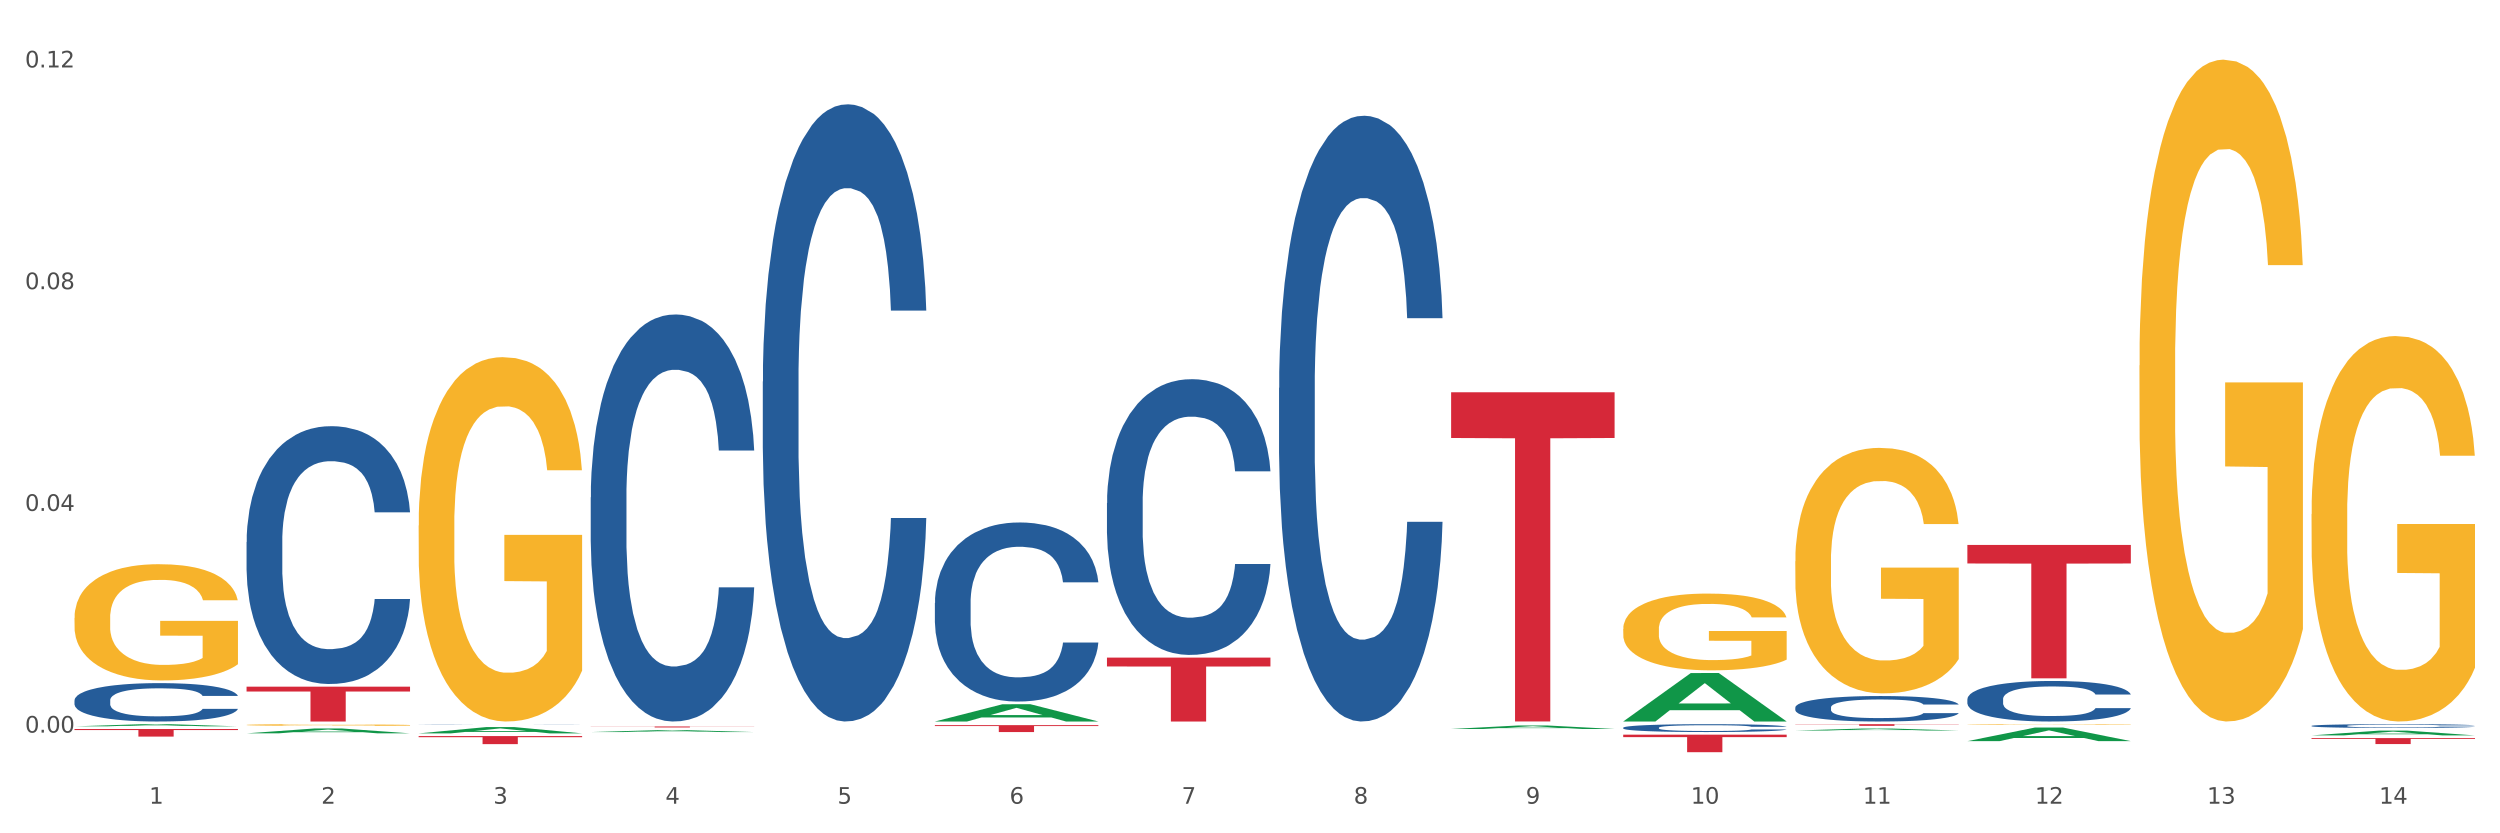 <?xml version="1.0" encoding="utf-8" standalone="no"?>
<!DOCTYPE svg PUBLIC "-//W3C//DTD SVG 1.1//EN"
  "http://www.w3.org/Graphics/SVG/1.1/DTD/svg11.dtd">
<svg xmlns:xlink="http://www.w3.org/1999/xlink" width="1080pt" height="360pt" viewBox="0 0 1080 360" xmlns="http://www.w3.org/2000/svg" version="1.1">
 <rect x="0" y="0" width="1080" height="360" fill="#333333" stroke="none"/>
 <defs>
  <style type="text/css">*{stroke-linejoin: round; stroke-linecap: butt}</style>
 </defs>
 <g id="figure_1">
  <g id="patch_1">
   <path d="M 0 360 
L 1080 360 
L 1080 0 
L 0 0 
z
" style="fill: #ffffff; stroke: #ffffff; stroke-linejoin: miter"/>
  </g>
  <g id="axes_1">
   <g id="matplotlib.axis_1">
    <g id="xtick_1">
     <g id="text_1">
      <!-- 1 -->
      <g style="fill: #4d4d4d" transform="translate(64.432 347.204) scale(0.096 -0.096)">
       <defs>
        <path id="DejaVuSans-31" d="M 794 531 
L 1825 531 
L 1825 4091 
L 703 3866 
L 703 4441 
L 1819 4666 
L 2450 4666 
L 2450 531 
L 3481 531 
L 3481 0 
L 794 0 
L 794 531 
z
" transform="scale(0.016)"/>
       </defs>
       <use xlink:href="#DejaVuSans-31"/>
      </g>
     </g>
    </g>
    <g id="xtick_2">
     <g id="text_2">
      <!-- 2 -->
      <g style="fill: #4d4d4d" transform="translate(138.771 347.204) scale(0.096 -0.096)">
       <defs>
        <path id="DejaVuSans-32" d="M 1228 531 
L 3431 531 
L 3431 0 
L 469 0 
L 469 531 
Q 828 903 1448 1529 
Q 2069 2156 2228 2338 
Q 2531 2678 2651 2914 
Q 2772 3150 2772 3378 
Q 2772 3750 2511 3984 
Q 2250 4219 1831 4219 
Q 1534 4219 1204 4116 
Q 875 4013 500 3803 
L 500 4441 
Q 881 4594 1212 4672 
Q 1544 4750 1819 4750 
Q 2544 4750 2975 4387 
Q 3406 4025 3406 3419 
Q 3406 3131 3298 2873 
Q 3191 2616 2906 2266 
Q 2828 2175 2409 1742 
Q 1991 1309 1228 531 
z
" transform="scale(0.016)"/>
       </defs>
       <use xlink:href="#DejaVuSans-32"/>
      </g>
     </g>
    </g>
    <g id="xtick_3">
     <g id="text_3">
      <!-- 3 -->
      <g style="fill: #4d4d4d" transform="translate(213.109 347.204) scale(0.096 -0.096)">
       <defs>
        <path id="DejaVuSans-33" d="M 2597 2516 
Q 3050 2419 3304 2112 
Q 3559 1806 3559 1356 
Q 3559 666 3084 287 
Q 2609 -91 1734 -91 
Q 1441 -91 1130 -33 
Q 819 25 488 141 
L 488 750 
Q 750 597 1062 519 
Q 1375 441 1716 441 
Q 2309 441 2620 675 
Q 2931 909 2931 1356 
Q 2931 1769 2642 2001 
Q 2353 2234 1838 2234 
L 1294 2234 
L 1294 2753 
L 1863 2753 
Q 2328 2753 2575 2939 
Q 2822 3125 2822 3475 
Q 2822 3834 2567 4026 
Q 2313 4219 1838 4219 
Q 1578 4219 1281 4162 
Q 984 4106 628 3988 
L 628 4550 
Q 988 4650 1302 4700 
Q 1616 4750 1894 4750 
Q 2613 4750 3031 4423 
Q 3450 4097 3450 3541 
Q 3450 3153 3228 2886 
Q 3006 2619 2597 2516 
z
" transform="scale(0.016)"/>
       </defs>
       <use xlink:href="#DejaVuSans-33"/>
      </g>
     </g>
    </g>
    <g id="xtick_4">
     <g id="text_4">
      <!-- 4 -->
      <g style="fill: #4d4d4d" transform="translate(287.448 347.204) scale(0.096 -0.096)">
       <defs>
        <path id="DejaVuSans-34" d="M 2419 4116 
L 825 1625 
L 2419 1625 
L 2419 4116 
z
M 2253 4666 
L 3047 4666 
L 3047 1625 
L 3713 1625 
L 3713 1100 
L 3047 1100 
L 3047 0 
L 2419 0 
L 2419 1100 
L 313 1100 
L 313 1709 
L 2253 4666 
z
" transform="scale(0.016)"/>
       </defs>
       <use xlink:href="#DejaVuSans-34"/>
      </g>
     </g>
    </g>
    <g id="xtick_5">
     <g id="text_5">
      <!-- 5 -->
      <g style="fill: #4d4d4d" transform="translate(361.787 347.204) scale(0.096 -0.096)">
       <defs>
        <path id="DejaVuSans-35" d="M 691 4666 
L 3169 4666 
L 3169 4134 
L 1269 4134 
L 1269 2991 
Q 1406 3038 1543 3061 
Q 1681 3084 1819 3084 
Q 2600 3084 3056 2656 
Q 3513 2228 3513 1497 
Q 3513 744 3044 326 
Q 2575 -91 1722 -91 
Q 1428 -91 1123 -41 
Q 819 9 494 109 
L 494 744 
Q 775 591 1075 516 
Q 1375 441 1709 441 
Q 2250 441 2565 725 
Q 2881 1009 2881 1497 
Q 2881 1984 2565 2268 
Q 2250 2553 1709 2553 
Q 1456 2553 1204 2497 
Q 953 2441 691 2322 
L 691 4666 
z
" transform="scale(0.016)"/>
       </defs>
       <use xlink:href="#DejaVuSans-35"/>
      </g>
     </g>
    </g>
    <g id="xtick_6">
     <g id="text_6">
      <!-- 6 -->
      <g style="fill: #4d4d4d" transform="translate(436.125 347.204) scale(0.096 -0.096)">
       <defs>
        <path id="DejaVuSans-36" d="M 2113 2584 
Q 1688 2584 1439 2293 
Q 1191 2003 1191 1497 
Q 1191 994 1439 701 
Q 1688 409 2113 409 
Q 2538 409 2786 701 
Q 3034 994 3034 1497 
Q 3034 2003 2786 2293 
Q 2538 2584 2113 2584 
z
M 3366 4563 
L 3366 3988 
Q 3128 4100 2886 4159 
Q 2644 4219 2406 4219 
Q 1781 4219 1451 3797 
Q 1122 3375 1075 2522 
Q 1259 2794 1537 2939 
Q 1816 3084 2150 3084 
Q 2853 3084 3261 2657 
Q 3669 2231 3669 1497 
Q 3669 778 3244 343 
Q 2819 -91 2113 -91 
Q 1303 -91 875 529 
Q 447 1150 447 2328 
Q 447 3434 972 4092 
Q 1497 4750 2381 4750 
Q 2619 4750 2861 4703 
Q 3103 4656 3366 4563 
z
" transform="scale(0.016)"/>
       </defs>
       <use xlink:href="#DejaVuSans-36"/>
      </g>
     </g>
    </g>
    <g id="xtick_7">
     <g id="text_7">
      <!-- 7 -->
      <g style="fill: #4d4d4d" transform="translate(510.464 347.204) scale(0.096 -0.096)">
       <defs>
        <path id="DejaVuSans-37" d="M 525 4666 
L 3525 4666 
L 3525 4397 
L 1831 0 
L 1172 0 
L 2766 4134 
L 525 4134 
L 525 4666 
z
" transform="scale(0.016)"/>
       </defs>
       <use xlink:href="#DejaVuSans-37"/>
      </g>
     </g>
    </g>
    <g id="xtick_8">
     <g id="text_8">
      <!-- 8 -->
      <g style="fill: #4d4d4d" transform="translate(584.803 347.204) scale(0.096 -0.096)">
       <defs>
        <path id="DejaVuSans-38" d="M 2034 2216 
Q 1584 2216 1326 1975 
Q 1069 1734 1069 1313 
Q 1069 891 1326 650 
Q 1584 409 2034 409 
Q 2484 409 2743 651 
Q 3003 894 3003 1313 
Q 3003 1734 2745 1975 
Q 2488 2216 2034 2216 
z
M 1403 2484 
Q 997 2584 770 2862 
Q 544 3141 544 3541 
Q 544 4100 942 4425 
Q 1341 4750 2034 4750 
Q 2731 4750 3128 4425 
Q 3525 4100 3525 3541 
Q 3525 3141 3298 2862 
Q 3072 2584 2669 2484 
Q 3125 2378 3379 2068 
Q 3634 1759 3634 1313 
Q 3634 634 3220 271 
Q 2806 -91 2034 -91 
Q 1263 -91 848 271 
Q 434 634 434 1313 
Q 434 1759 690 2068 
Q 947 2378 1403 2484 
z
M 1172 3481 
Q 1172 3119 1398 2916 
Q 1625 2713 2034 2713 
Q 2441 2713 2670 2916 
Q 2900 3119 2900 3481 
Q 2900 3844 2670 4047 
Q 2441 4250 2034 4250 
Q 1625 4250 1398 4047 
Q 1172 3844 1172 3481 
z
" transform="scale(0.016)"/>
       </defs>
       <use xlink:href="#DejaVuSans-38"/>
      </g>
     </g>
    </g>
    <g id="xtick_9">
     <g id="text_9">
      <!-- 9 -->
      <g style="fill: #4d4d4d" transform="translate(659.142 347.204) scale(0.096 -0.096)">
       <defs>
        <path id="DejaVuSans-39" d="M 703 97 
L 703 672 
Q 941 559 1184 500 
Q 1428 441 1663 441 
Q 2288 441 2617 861 
Q 2947 1281 2994 2138 
Q 2813 1869 2534 1725 
Q 2256 1581 1919 1581 
Q 1219 1581 811 2004 
Q 403 2428 403 3163 
Q 403 3881 828 4315 
Q 1253 4750 1959 4750 
Q 2769 4750 3195 4129 
Q 3622 3509 3622 2328 
Q 3622 1225 3098 567 
Q 2575 -91 1691 -91 
Q 1453 -91 1209 -44 
Q 966 3 703 97 
z
M 1959 2075 
Q 2384 2075 2632 2365 
Q 2881 2656 2881 3163 
Q 2881 3666 2632 3958 
Q 2384 4250 1959 4250 
Q 1534 4250 1286 3958 
Q 1038 3666 1038 3163 
Q 1038 2656 1286 2365 
Q 1534 2075 1959 2075 
z
" transform="scale(0.016)"/>
       </defs>
       <use xlink:href="#DejaVuSans-39"/>
      </g>
     </g>
    </g>
    <g id="xtick_10">
     <g id="text_10">
      <!-- 10 -->
      <g style="fill: #4d4d4d" transform="translate(730.426 347.204) scale(0.096 -0.096)">
       <defs>
        <path id="DejaVuSans-30" d="M 2034 4250 
Q 1547 4250 1301 3770 
Q 1056 3291 1056 2328 
Q 1056 1369 1301 889 
Q 1547 409 2034 409 
Q 2525 409 2770 889 
Q 3016 1369 3016 2328 
Q 3016 3291 2770 3770 
Q 2525 4250 2034 4250 
z
M 2034 4750 
Q 2819 4750 3233 4129 
Q 3647 3509 3647 2328 
Q 3647 1150 3233 529 
Q 2819 -91 2034 -91 
Q 1250 -91 836 529 
Q 422 1150 422 2328 
Q 422 3509 836 4129 
Q 1250 4750 2034 4750 
z
" transform="scale(0.016)"/>
       </defs>
       <use xlink:href="#DejaVuSans-31"/>
       <use xlink:href="#DejaVuSans-30" transform="translate(63.623 0)"/>
      </g>
     </g>
    </g>
    <g id="xtick_11">
     <g id="text_11">
      <!-- 11 -->
      <g style="fill: #4d4d4d" transform="translate(804.765 347.204) scale(0.096 -0.096)">
       <use xlink:href="#DejaVuSans-31"/>
       <use xlink:href="#DejaVuSans-31" transform="translate(63.623 0)"/>
      </g>
     </g>
    </g>
    <g id="xtick_12">
     <g id="text_12">
      <!-- 12 -->
      <g style="fill: #4d4d4d" transform="translate(879.104 347.204) scale(0.096 -0.096)">
       <use xlink:href="#DejaVuSans-31"/>
       <use xlink:href="#DejaVuSans-32" transform="translate(63.623 0)"/>
      </g>
     </g>
    </g>
    <g id="xtick_13">
     <g id="text_13">
      <!-- 13 -->
      <g style="fill: #4d4d4d" transform="translate(953.442 347.204) scale(0.096 -0.096)">
       <use xlink:href="#DejaVuSans-31"/>
       <use xlink:href="#DejaVuSans-33" transform="translate(63.623 0)"/>
      </g>
     </g>
    </g>
    <g id="xtick_14">
     <g id="text_14">
      <!-- 14 -->
      <g style="fill: #4d4d4d" transform="translate(1027.781 347.204) scale(0.096 -0.096)">
       <use xlink:href="#DejaVuSans-31"/>
       <use xlink:href="#DejaVuSans-34" transform="translate(63.623 0)"/>
      </g>
     </g>
    </g>
    <g id="xtick_15"/>
    <g id="xtick_16"/>
    <g id="xtick_17"/>
    <g id="xtick_18"/>
    <g id="xtick_19"/>
    <g id="xtick_20"/>
    <g id="xtick_21"/>
    <g id="xtick_22"/>
    <g id="xtick_23"/>
    <g id="xtick_24"/>
    <g id="xtick_25"/>
    <g id="xtick_26"/>
    <g id="xtick_27"/>
   </g>
   <g id="matplotlib.axis_2">
    <g id="ytick_1">
     <g id="text_15">
      <!-- 0.00 -->
      <g style="fill: #4d4d4d" transform="translate(10.8 316.488) scale(0.096 -0.096)">
       <defs>
        <path id="DejaVuSans-2e" d="M 684 794 
L 1344 794 
L 1344 0 
L 684 0 
L 684 794 
z
" transform="scale(0.016)"/>
       </defs>
       <use xlink:href="#DejaVuSans-30"/>
       <use xlink:href="#DejaVuSans-2e" transform="translate(63.623 0)"/>
       <use xlink:href="#DejaVuSans-30" transform="translate(95.41 0)"/>
       <use xlink:href="#DejaVuSans-30" transform="translate(159.033 0)"/>
      </g>
     </g>
    </g>
    <g id="ytick_2">
     <g id="text_16">
      <!-- 0.04 -->
      <g style="fill: #4d4d4d" transform="translate(10.8 220.706) scale(0.096 -0.096)">
       <use xlink:href="#DejaVuSans-30"/>
       <use xlink:href="#DejaVuSans-2e" transform="translate(63.623 0)"/>
       <use xlink:href="#DejaVuSans-30" transform="translate(95.41 0)"/>
       <use xlink:href="#DejaVuSans-34" transform="translate(159.033 0)"/>
      </g>
     </g>
    </g>
    <g id="ytick_3">
     <g id="text_17">
      <!-- 0.08 -->
      <g style="fill: #4d4d4d" transform="translate(10.8 124.923) scale(0.096 -0.096)">
       <use xlink:href="#DejaVuSans-30"/>
       <use xlink:href="#DejaVuSans-2e" transform="translate(63.623 0)"/>
       <use xlink:href="#DejaVuSans-30" transform="translate(95.41 0)"/>
       <use xlink:href="#DejaVuSans-38" transform="translate(159.033 0)"/>
      </g>
     </g>
    </g>
    <g id="ytick_4">
     <g id="text_18">
      <!-- 0.12 -->
      <g style="fill: #4d4d4d" transform="translate(10.8 29.141) scale(0.096 -0.096)">
       <use xlink:href="#DejaVuSans-30"/>
       <use xlink:href="#DejaVuSans-2e" transform="translate(63.623 0)"/>
       <use xlink:href="#DejaVuSans-31" transform="translate(95.41 0)"/>
       <use xlink:href="#DejaVuSans-32" transform="translate(159.033 0)"/>
      </g>
     </g>
    </g>
    <g id="ytick_5"/>
    <g id="ytick_6"/>
    <g id="ytick_7"/>
   </g>
   <g id="PolyCollection_1">
    <path d="M 32.175 313.786 
L 32.248 313.785 
L 61.37 312.842 
L 73.456 312.841 
L 102.797 313.788 
L 88.818 313.788 
L 82.484 313.568 
L 52.415 313.568 
L 52.197 313.571 
L 46.081 313.788 
L 32.175 313.788 
L 32.175 313.786 
L 56.201 313.436 
L 78.698 313.435 
L 67.559 313.043 
L 67.413 313.041 
L 67.267 313.044 
L 56.128 313.435 
L 56.201 313.436 
L 32.175 313.786 
z
" clip-path="url(#p6fcfe92bb2)" style="fill: #109648"/>
    <path d="M 775.562 312.841 
L 846.184 312.841 
L 846.184 312.942 
L 818.404 312.942 
L 818.404 313.566 
L 803.175 313.566 
L 803.175 312.942 
L 775.562 312.942 
L 775.562 312.842 
L 775.562 312.841 
z
" clip-path="url(#p6fcfe92bb2)" style="fill: #d62839"/>
    <path d="M 701.223 317.389 
L 771.845 317.389 
L 771.845 318.439 
L 744.065 318.447 
L 744.065 324.95 
L 728.836 324.95 
L 728.836 318.447 
L 701.223 318.439 
L 701.223 317.396 
L 701.223 317.389 
z
" clip-path="url(#p6fcfe92bb2)" style="fill: #d62839"/>
    <path d="M 626.885 169.445 
L 697.506 169.445 
L 697.506 189.21 
L 669.726 189.344 
L 669.726 311.674 
L 654.497 311.674 
L 654.497 189.344 
L 626.885 189.21 
L 626.885 169.579 
L 626.885 169.445 
z
" clip-path="url(#p6fcfe92bb2)" style="fill: #d62839"/>
    <path d="M 478.207 284.083 
L 548.829 284.083 
L 548.829 287.92 
L 521.049 287.946 
L 521.049 311.693 
L 505.82 311.693 
L 505.82 287.946 
L 478.207 287.92 
L 478.207 284.109 
L 478.207 284.083 
z
" clip-path="url(#p6fcfe92bb2)" style="fill: #d62839"/>
    <path d="M 32.175 266.943 
L 32.258 266.897 
L 32.258 265.246 
L 32.425 263.824 
L 33.259 260.383 
L 34.51 257.539 
L 35.427 256.026 
L 36.344 254.787 
L 37.428 253.549 
L 38.762 252.264 
L 41.18 250.383 
L 42.681 249.42 
L 44.515 248.411 
L 47.85 246.943 
L 50.268 246.117 
L 52.77 245.429 
L 56.855 244.604 
L 59.523 244.237 
L 62.358 243.962 
L 65.777 243.778 
L 68.361 243.732 
L 74.031 243.87 
L 78.867 244.283 
L 81.202 244.604 
L 84.203 245.154 
L 85.788 245.521 
L 88.372 246.255 
L 91.04 247.218 
L 92.875 248.044 
L 95.626 249.604 
L 97.711 251.163 
L 99.628 253.09 
L 100.629 254.42 
L 101.379 255.659 
L 102.046 257.081 
L 102.713 259.328 
L 87.705 259.328 
L 87.122 257.723 
L 86.204 256.209 
L 84.87 254.741 
L 83.703 253.824 
L 81.702 252.677 
L 79.868 251.943 
L 77.95 251.393 
L 75.615 250.934 
L 73.781 250.705 
L 71.196 250.521 
L 66.11 250.567 
L 62.692 250.934 
L 60.357 251.393 
L 58.856 251.805 
L 57.522 252.264 
L 56.021 252.906 
L 54.27 253.87 
L 53.02 254.741 
L 51.769 255.842 
L 50.768 256.943 
L 49.851 258.227 
L 49.101 259.603 
L 48.517 261.025 
L 48.017 262.769 
L 47.6 265.658 
L 47.6 271.943 
L 47.767 273.365 
L 48.184 275.245 
L 48.684 276.667 
L 49.518 278.365 
L 50.268 279.511 
L 51.686 281.163 
L 53.27 282.539 
L 54.52 283.41 
L 55.771 284.144 
L 57.939 285.154 
L 60.357 285.979 
L 62.441 286.484 
L 65.276 286.943 
L 67.194 287.126 
L 68.862 287.218 
L 72.947 287.218 
L 75.865 287.08 
L 79.117 286.759 
L 81.619 286.346 
L 83.703 285.842 
L 86.038 285.016 
L 87.538 284.236 
L 87.538 274.649 
L 69.195 274.603 
L 69.195 268.227 
L 102.797 268.227 
L 102.797 286.943 
L 101.379 287.906 
L 99.795 288.777 
L 98.128 289.557 
L 95.626 290.52 
L 92.625 291.438 
L 89.956 292.08 
L 87.122 292.63 
L 83.786 293.135 
L 79.451 293.594 
L 76.783 293.777 
L 73.447 293.915 
L 69.529 293.961 
L 66.11 293.869 
L 62.775 293.64 
L 59.273 293.227 
L 55.855 292.63 
L 53.27 292.034 
L 50.685 291.3 
L 47.934 290.337 
L 45.766 289.42 
L 44.098 288.594 
L 42.264 287.539 
L 40.263 286.163 
L 38.762 284.924 
L 37.428 283.64 
L 36.01 281.988 
L 35.01 280.566 
L 34.009 278.777 
L 33.426 277.447 
L 32.759 275.383 
L 32.258 272.493 
L 32.175 266.943 
z
" clip-path="url(#p6fcfe92bb2)" style="fill: #f7b32b"/>
    <path d="M 255.191 313.835 
L 325.813 313.835 
L 325.813 313.895 
L 298.033 313.896 
L 298.033 314.267 
L 282.804 314.267 
L 282.804 313.896 
L 255.191 313.895 
L 255.191 313.836 
L 255.191 313.835 
z
" clip-path="url(#p6fcfe92bb2)" style="fill: #d62839"/>
    <path d="M 180.852 317.974 
L 251.474 317.974 
L 251.474 318.461 
L 223.694 318.464 
L 223.694 321.479 
L 208.465 321.479 
L 208.465 318.464 
L 180.852 318.461 
L 180.852 317.977 
L 180.852 317.974 
z
" clip-path="url(#p6fcfe92bb2)" style="fill: #d62839"/>
    <path d="M 106.514 296.642 
L 177.135 296.642 
L 177.135 298.733 
L 149.355 298.748 
L 149.355 311.693 
L 134.126 311.693 
L 134.126 298.748 
L 106.514 298.733 
L 106.514 296.656 
L 106.514 296.642 
z
" clip-path="url(#p6fcfe92bb2)" style="fill: #d62839"/>
    <path d="M 32.175 314.936 
L 102.797 314.936 
L 102.797 315.39 
L 75.017 315.393 
L 75.017 318.201 
L 59.788 318.201 
L 59.788 315.393 
L 32.175 315.39 
L 32.175 314.94 
L 32.175 314.936 
z
" clip-path="url(#p6fcfe92bb2)" style="fill: #d62839"/>
    <path d="M 32.175 302.56 
L 32.258 302.545 
L 32.258 302.121 
L 32.509 301.546 
L 33.427 300.485 
L 34.596 299.683 
L 36.599 298.744 
L 37.684 298.35 
L 39.104 297.911 
L 42.025 297.199 
L 45.364 296.593 
L 47.702 296.26 
L 49.455 296.048 
L 53.378 295.669 
L 55.632 295.503 
L 57.969 295.367 
L 59.973 295.276 
L 63.312 295.17 
L 65.983 295.124 
L 69.072 295.109 
L 71.66 295.124 
L 75.082 295.185 
L 80.091 295.367 
L 82.011 295.473 
L 84.599 295.654 
L 87.27 295.897 
L 89.44 296.139 
L 91.945 296.487 
L 94.533 296.942 
L 97.037 297.517 
L 98.79 298.047 
L 100.209 298.608 
L 101.461 299.289 
L 102.379 300.031 
L 102.797 300.652 
L 87.52 300.652 
L 87.103 300.092 
L 86.268 299.486 
L 85.434 299.077 
L 84.515 298.744 
L 83.096 298.365 
L 81.844 298.123 
L 79.757 297.835 
L 77.837 297.653 
L 76.251 297.547 
L 74.331 297.457 
L 70.241 297.366 
L 67.319 297.366 
L 65.482 297.396 
L 63.229 297.472 
L 61.309 297.578 
L 59.055 297.759 
L 57.302 297.956 
L 55.549 298.214 
L 54.547 298.395 
L 53.044 298.729 
L 52.043 299.001 
L 50.707 299.471 
L 49.956 299.804 
L 48.62 300.667 
L 48.036 301.303 
L 47.785 301.742 
L 47.618 302.227 
L 47.618 304.59 
L 48.119 305.65 
L 48.537 306.104 
L 49.204 306.619 
L 50.457 307.285 
L 52.293 307.937 
L 54.213 308.406 
L 55.799 308.694 
L 57.302 308.906 
L 58.804 309.073 
L 60.641 309.224 
L 62.143 309.315 
L 64.397 309.406 
L 67.069 309.451 
L 69.155 309.451 
L 73.413 309.375 
L 75.333 309.3 
L 77.169 309.194 
L 79.173 309.027 
L 80.759 308.845 
L 81.677 308.709 
L 83.18 308.421 
L 84.348 308.118 
L 85.35 307.77 
L 86.018 307.467 
L 86.769 307.013 
L 87.353 306.498 
L 87.52 306.225 
L 102.797 306.225 
L 102.463 306.771 
L 101.879 307.301 
L 100.71 308.012 
L 99.792 308.421 
L 98.372 308.921 
L 96.87 309.345 
L 94.783 309.815 
L 92.863 310.163 
L 90.86 310.466 
L 88.689 310.738 
L 84.766 311.117 
L 83.347 311.223 
L 80.341 311.405 
L 78.004 311.511 
L 74.581 311.617 
L 71.075 311.677 
L 67.402 311.693 
L 64.147 311.662 
L 60.557 311.571 
L 58.303 311.481 
L 55.799 311.344 
L 52.877 311.132 
L 50.123 310.875 
L 47.535 310.572 
L 45.114 310.224 
L 42.86 309.83 
L 39.938 309.179 
L 37.768 308.542 
L 36.182 307.952 
L 35.097 307.452 
L 34.011 306.816 
L 33.427 306.377 
L 32.509 305.317 
L 32.175 304.332 
L 32.175 302.56 
z
" clip-path="url(#p6fcfe92bb2)" style="fill: #255c99"/>
    <path d="M 106.514 234.153 
L 106.597 234.051 
L 106.597 231.203 
L 106.848 227.337 
L 107.766 220.217 
L 108.935 214.825 
L 110.938 208.518 
L 112.023 205.873 
L 113.442 202.923 
L 116.364 198.142 
L 119.703 194.073 
L 122.04 191.835 
L 123.794 190.411 
L 127.717 187.868 
L 129.971 186.749 
L 132.308 185.833 
L 134.312 185.223 
L 137.651 184.511 
L 140.322 184.206 
L 143.411 184.104 
L 145.998 184.206 
L 149.421 184.613 
L 154.43 185.833 
L 156.35 186.545 
L 158.937 187.766 
L 161.609 189.394 
L 163.779 191.021 
L 166.283 193.361 
L 168.871 196.413 
L 171.376 200.278 
L 173.129 203.839 
L 174.548 207.603 
L 175.8 212.18 
L 176.718 217.165 
L 177.135 221.336 
L 161.859 221.336 
L 161.442 217.572 
L 160.607 213.503 
L 159.772 210.756 
L 158.854 208.518 
L 157.435 205.975 
L 156.183 204.347 
L 154.096 202.415 
L 152.176 201.194 
L 150.59 200.482 
L 148.67 199.871 
L 144.579 199.261 
L 141.658 199.261 
L 139.821 199.464 
L 137.567 199.973 
L 135.647 200.685 
L 133.393 201.906 
L 131.64 203.228 
L 129.887 204.958 
L 128.886 206.178 
L 127.383 208.416 
L 126.381 210.247 
L 125.046 213.401 
L 124.294 215.639 
L 122.959 221.437 
L 122.374 225.71 
L 122.124 228.66 
L 121.957 231.915 
L 121.957 247.784 
L 122.458 254.905 
L 122.875 257.957 
L 123.543 261.415 
L 124.795 265.891 
L 126.632 270.266 
L 128.552 273.419 
L 130.138 275.352 
L 131.64 276.776 
L 133.143 277.895 
L 134.979 278.912 
L 136.482 279.523 
L 138.736 280.133 
L 141.407 280.438 
L 143.494 280.438 
L 147.751 279.93 
L 149.671 279.421 
L 151.508 278.709 
L 153.511 277.59 
L 155.097 276.369 
L 156.016 275.454 
L 157.518 273.521 
L 158.687 271.486 
L 159.689 269.147 
L 160.357 267.112 
L 161.108 264.06 
L 161.692 260.602 
L 161.859 258.771 
L 177.135 258.771 
L 176.802 262.433 
L 176.217 265.993 
L 175.049 270.774 
L 174.13 273.521 
L 172.711 276.878 
L 171.209 279.726 
L 169.122 282.88 
L 167.202 285.219 
L 165.198 287.254 
L 163.028 289.085 
L 159.104 291.628 
L 157.685 292.34 
L 154.68 293.561 
L 152.343 294.273 
L 148.92 294.985 
L 145.414 295.392 
L 141.741 295.494 
L 138.486 295.29 
L 134.896 294.68 
L 132.642 294.069 
L 130.138 293.154 
L 127.216 291.73 
L 124.461 290 
L 121.874 287.966 
L 119.453 285.626 
L 117.199 282.981 
L 114.277 278.607 
L 112.107 274.335 
L 110.521 270.367 
L 109.435 267.01 
L 108.35 262.738 
L 107.766 259.788 
L 106.848 252.667 
L 106.514 246.055 
L 106.514 234.153 
z
" clip-path="url(#p6fcfe92bb2)" style="fill: #255c99"/>
    <path d="M 180.852 312.888 
L 180.936 312.888 
L 180.936 312.885 
L 181.186 312.882 
L 182.105 312.875 
L 183.273 312.87 
L 185.277 312.864 
L 186.362 312.861 
L 187.781 312.859 
L 190.703 312.854 
L 194.042 312.85 
L 196.379 312.848 
L 198.132 312.847 
L 202.056 312.844 
L 204.31 312.843 
L 206.647 312.843 
L 208.65 312.842 
L 211.989 312.841 
L 214.661 312.841 
L 217.749 312.841 
L 220.337 312.841 
L 223.76 312.841 
L 228.768 312.843 
L 230.688 312.843 
L 233.276 312.844 
L 235.947 312.846 
L 238.118 312.847 
L 240.622 312.85 
L 243.21 312.853 
L 245.714 312.856 
L 247.467 312.86 
L 248.886 312.863 
L 250.139 312.867 
L 251.057 312.872 
L 251.474 312.876 
L 236.198 312.876 
L 235.78 312.873 
L 234.946 312.869 
L 234.111 312.866 
L 233.193 312.864 
L 231.774 312.862 
L 230.521 312.86 
L 228.434 312.858 
L 226.514 312.857 
L 224.928 312.856 
L 223.008 312.856 
L 218.918 312.855 
L 215.996 312.855 
L 214.16 312.855 
L 211.906 312.856 
L 209.986 312.857 
L 207.732 312.858 
L 205.979 312.859 
L 204.226 312.861 
L 203.224 312.862 
L 201.722 312.864 
L 200.72 312.866 
L 199.384 312.869 
L 198.633 312.871 
L 197.297 312.876 
L 196.713 312.88 
L 196.463 312.883 
L 196.296 312.886 
L 196.296 312.901 
L 196.797 312.908 
L 197.214 312.911 
L 197.882 312.914 
L 199.134 312.918 
L 200.97 312.922 
L 202.89 312.925 
L 204.476 312.927 
L 205.979 312.929 
L 207.482 312.93 
L 209.318 312.931 
L 210.821 312.931 
L 213.075 312.932 
L 215.746 312.932 
L 217.833 312.932 
L 222.09 312.932 
L 224.01 312.931 
L 225.847 312.93 
L 227.85 312.929 
L 229.436 312.928 
L 230.354 312.927 
L 231.857 312.925 
L 233.026 312.924 
L 234.027 312.921 
L 234.695 312.919 
L 235.447 312.917 
L 236.031 312.913 
L 236.198 312.912 
L 251.474 312.912 
L 251.14 312.915 
L 250.556 312.918 
L 249.387 312.923 
L 248.469 312.925 
L 247.05 312.929 
L 245.547 312.931 
L 243.46 312.934 
L 241.54 312.937 
L 239.537 312.938 
L 237.367 312.94 
L 233.443 312.943 
L 232.024 312.943 
L 229.019 312.944 
L 226.681 312.945 
L 223.259 312.946 
L 219.753 312.946 
L 216.08 312.946 
L 212.824 312.946 
L 209.235 312.945 
L 206.981 312.945 
L 204.476 312.944 
L 201.555 312.943 
L 198.8 312.941 
L 196.212 312.939 
L 193.791 312.937 
L 191.538 312.934 
L 188.616 312.93 
L 186.445 312.926 
L 184.859 312.922 
L 183.774 312.919 
L 182.689 312.915 
L 182.105 312.912 
L 181.186 312.906 
L 180.852 312.899 
L 180.852 312.888 
z
" clip-path="url(#p6fcfe92bb2)" style="fill: #255c99"/>
    <path d="M 255.191 214.858 
L 255.275 214.697 
L 255.275 210.201 
L 255.525 204.098 
L 256.443 192.857 
L 257.612 184.346 
L 259.615 174.389 
L 260.701 170.214 
L 262.12 165.557 
L 265.041 158.009 
L 268.381 151.586 
L 270.718 148.053 
L 272.471 145.805 
L 276.394 141.79 
L 278.648 140.023 
L 280.986 138.578 
L 282.989 137.615 
L 286.328 136.49 
L 288.999 136.009 
L 292.088 135.848 
L 294.676 136.009 
L 298.098 136.651 
L 303.107 138.578 
L 305.027 139.702 
L 307.615 141.629 
L 310.286 144.199 
L 312.457 146.768 
L 314.961 150.462 
L 317.549 155.279 
L 320.053 161.382 
L 321.806 167.002 
L 323.225 172.944 
L 324.477 180.171 
L 325.396 188.039 
L 325.813 194.624 
L 310.537 194.624 
L 310.119 188.682 
L 309.284 182.258 
L 308.45 177.922 
L 307.531 174.389 
L 306.112 170.375 
L 304.86 167.805 
L 302.773 164.754 
L 300.853 162.827 
L 299.267 161.703 
L 297.347 160.739 
L 293.257 159.776 
L 290.335 159.776 
L 288.499 160.097 
L 286.245 160.9 
L 284.325 162.024 
L 282.071 163.951 
L 280.318 166.039 
L 278.565 168.769 
L 277.563 170.696 
L 276.06 174.229 
L 275.059 177.119 
L 273.723 182.098 
L 272.972 185.631 
L 271.636 194.784 
L 271.052 201.529 
L 270.801 206.186 
L 270.634 211.325 
L 270.634 236.377 
L 271.135 247.618 
L 271.553 252.435 
L 272.22 257.895 
L 273.473 264.961 
L 275.309 271.867 
L 277.229 276.845 
L 278.815 279.896 
L 280.318 282.144 
L 281.82 283.911 
L 283.657 285.517 
L 285.159 286.48 
L 287.413 287.444 
L 290.085 287.925 
L 292.172 287.925 
L 296.429 287.123 
L 298.349 286.32 
L 300.185 285.195 
L 302.189 283.429 
L 303.775 281.502 
L 304.693 280.057 
L 306.196 277.005 
L 307.364 273.794 
L 308.366 270.1 
L 309.034 266.888 
L 309.785 262.071 
L 310.37 256.611 
L 310.537 253.72 
L 325.813 253.72 
L 325.479 259.501 
L 324.895 265.122 
L 323.726 272.67 
L 322.808 277.005 
L 321.389 282.305 
L 319.886 286.801 
L 317.799 291.78 
L 315.879 295.473 
L 313.876 298.685 
L 311.705 301.576 
L 307.782 305.59 
L 306.363 306.714 
L 303.358 308.641 
L 301.02 309.766 
L 297.598 310.89 
L 294.092 311.532 
L 290.419 311.693 
L 287.163 311.371 
L 283.573 310.408 
L 281.32 309.444 
L 278.815 307.999 
L 275.893 305.751 
L 273.139 303.021 
L 270.551 299.809 
L 268.13 296.115 
L 265.876 291.94 
L 262.955 285.035 
L 260.784 278.29 
L 259.198 272.027 
L 258.113 266.728 
L 257.028 259.983 
L 256.443 255.326 
L 255.525 244.085 
L 255.191 233.647 
L 255.191 214.858 
z
" clip-path="url(#p6fcfe92bb2)" style="fill: #255c99"/>
    <path d="M 849.901 235.42 
L 920.523 235.42 
L 920.523 243.426 
L 892.742 243.48 
L 892.742 293.031 
L 877.514 293.031 
L 877.514 243.48 
L 849.901 243.426 
L 849.901 235.474 
L 849.901 235.42 
z
" clip-path="url(#p6fcfe92bb2)" style="fill: #d62839"/>
    <path d="M 329.53 164.861 
L 329.613 164.617 
L 329.613 157.799 
L 329.864 148.546 
L 330.782 131.501 
L 331.951 118.596 
L 333.954 103.499 
L 335.039 97.167 
L 336.458 90.106 
L 339.38 78.661 
L 342.719 68.921 
L 345.057 63.564 
L 346.81 60.155 
L 350.733 54.068 
L 352.987 51.389 
L 355.324 49.198 
L 357.328 47.737 
L 360.667 46.032 
L 363.338 45.302 
L 366.427 45.058 
L 369.015 45.302 
L 372.437 46.276 
L 377.446 49.198 
L 379.366 50.902 
L 381.954 53.824 
L 384.625 57.72 
L 386.795 61.616 
L 389.3 67.217 
L 391.887 74.522 
L 394.392 83.775 
L 396.145 92.297 
L 397.564 101.307 
L 398.816 112.265 
L 399.734 124.196 
L 400.152 134.18 
L 384.875 134.18 
L 384.458 125.17 
L 383.623 115.43 
L 382.788 108.856 
L 381.87 103.499 
L 380.451 97.411 
L 379.199 93.515 
L 377.112 88.888 
L 375.192 85.966 
L 373.606 84.262 
L 371.686 82.801 
L 367.595 81.34 
L 364.674 81.34 
L 362.837 81.827 
L 360.583 83.044 
L 358.663 84.749 
L 356.41 87.671 
L 354.656 90.836 
L 352.903 94.976 
L 351.902 97.898 
L 350.399 103.255 
L 349.397 107.638 
L 348.062 115.187 
L 347.31 120.544 
L 345.975 134.423 
L 345.391 144.65 
L 345.14 151.712 
L 344.973 159.504 
L 344.973 197.49 
L 345.474 214.535 
L 345.891 221.84 
L 346.559 230.119 
L 347.811 240.834 
L 349.648 251.304 
L 351.568 258.853 
L 353.154 263.479 
L 354.656 266.888 
L 356.159 269.567 
L 357.996 272.002 
L 359.498 273.463 
L 361.752 274.924 
L 364.423 275.654 
L 366.51 275.654 
L 370.768 274.437 
L 372.688 273.219 
L 374.524 271.515 
L 376.528 268.836 
L 378.114 265.914 
L 379.032 263.723 
L 380.534 259.096 
L 381.703 254.226 
L 382.705 248.626 
L 383.373 243.756 
L 384.124 236.451 
L 384.708 228.171 
L 384.875 223.788 
L 400.152 223.788 
L 399.818 232.554 
L 399.233 241.077 
L 398.065 252.522 
L 397.146 259.096 
L 395.727 267.132 
L 394.225 273.95 
L 392.138 281.498 
L 390.218 287.099 
L 388.214 291.969 
L 386.044 296.352 
L 382.121 302.44 
L 380.701 304.144 
L 377.696 307.066 
L 375.359 308.771 
L 371.936 310.475 
L 368.43 311.449 
L 364.757 311.693 
L 361.502 311.206 
L 357.912 309.745 
L 355.658 308.284 
L 353.154 306.092 
L 350.232 302.683 
L 347.477 298.543 
L 344.89 293.673 
L 342.469 288.073 
L 340.215 281.742 
L 337.293 271.271 
L 335.123 261.044 
L 333.537 251.548 
L 332.452 243.512 
L 331.366 233.285 
L 330.782 226.223 
L 329.864 209.178 
L 329.53 193.351 
L 329.53 164.861 
z
" clip-path="url(#p6fcfe92bb2)" style="fill: #255c99"/>
    <path d="M 478.207 217.333 
L 478.291 217.224 
L 478.291 214.178 
L 478.541 210.044 
L 479.459 202.428 
L 480.628 196.662 
L 482.632 189.917 
L 483.717 187.089 
L 485.136 183.934 
L 488.058 178.82 
L 491.397 174.469 
L 493.734 172.075 
L 495.487 170.552 
L 499.41 167.832 
L 501.664 166.636 
L 504.002 165.656 
L 506.005 165.004 
L 509.344 164.242 
L 512.016 163.916 
L 515.104 163.807 
L 517.692 163.916 
L 521.115 164.351 
L 526.123 165.656 
L 528.043 166.418 
L 530.631 167.724 
L 533.302 169.464 
L 535.473 171.205 
L 537.977 173.707 
L 540.565 176.971 
L 543.069 181.105 
L 544.822 184.913 
L 546.241 188.938 
L 547.493 193.834 
L 548.412 199.164 
L 548.829 203.625 
L 533.553 203.625 
L 533.135 199.6 
L 532.301 195.248 
L 531.466 192.311 
L 530.548 189.917 
L 529.128 187.197 
L 527.876 185.457 
L 525.789 183.39 
L 523.869 182.084 
L 522.283 181.323 
L 520.363 180.67 
L 516.273 180.017 
L 513.351 180.017 
L 511.515 180.235 
L 509.261 180.779 
L 507.341 181.54 
L 505.087 182.846 
L 503.334 184.26 
L 501.581 186.109 
L 500.579 187.415 
L 499.077 189.808 
L 498.075 191.767 
L 496.739 195.139 
L 495.988 197.533 
L 494.652 203.734 
L 494.068 208.303 
L 493.818 211.458 
L 493.651 214.939 
L 493.651 231.911 
L 494.151 239.526 
L 494.569 242.79 
L 495.237 246.489 
L 496.489 251.276 
L 498.325 255.954 
L 500.245 259.327 
L 501.831 261.394 
L 503.334 262.917 
L 504.837 264.113 
L 506.673 265.201 
L 508.176 265.854 
L 510.429 266.507 
L 513.101 266.833 
L 515.188 266.833 
L 519.445 266.289 
L 521.365 265.745 
L 523.202 264.984 
L 525.205 263.787 
L 526.791 262.482 
L 527.709 261.502 
L 529.212 259.435 
L 530.381 257.259 
L 531.382 254.757 
L 532.05 252.581 
L 532.801 249.318 
L 533.386 245.619 
L 533.553 243.66 
L 548.829 243.66 
L 548.495 247.577 
L 547.911 251.385 
L 546.742 256.498 
L 545.824 259.435 
L 544.405 263.025 
L 542.902 266.072 
L 540.815 269.444 
L 538.895 271.946 
L 536.892 274.122 
L 534.721 276.081 
L 530.798 278.8 
L 529.379 279.562 
L 526.374 280.867 
L 524.036 281.629 
L 520.614 282.39 
L 517.108 282.826 
L 513.435 282.934 
L 510.179 282.717 
L 506.59 282.064 
L 504.336 281.411 
L 501.831 280.432 
L 498.91 278.909 
L 496.155 277.06 
L 493.567 274.884 
L 491.146 272.382 
L 488.892 269.553 
L 485.971 264.875 
L 483.8 260.306 
L 482.214 256.063 
L 481.129 252.473 
L 480.044 247.903 
L 479.459 244.748 
L 478.541 237.133 
L 478.207 230.061 
L 478.207 217.333 
z
" clip-path="url(#p6fcfe92bb2)" style="fill: #255c99"/>
    <path d="M 552.546 167.583 
L 552.629 167.344 
L 552.629 160.652 
L 552.88 151.57 
L 553.798 134.841 
L 554.967 122.175 
L 556.97 107.358 
L 558.055 101.144 
L 559.475 94.213 
L 562.396 82.981 
L 565.735 73.421 
L 568.073 68.163 
L 569.826 64.818 
L 573.749 58.843 
L 576.003 56.214 
L 578.34 54.063 
L 580.344 52.629 
L 583.683 50.956 
L 586.354 50.239 
L 589.443 50 
L 592.031 50.239 
L 595.453 51.195 
L 600.462 54.063 
L 602.382 55.736 
L 604.97 58.604 
L 607.641 62.428 
L 609.811 66.252 
L 612.316 71.748 
L 614.903 78.918 
L 617.408 87.999 
L 619.161 96.364 
L 620.58 105.207 
L 621.832 115.961 
L 622.75 127.672 
L 623.168 137.47 
L 607.891 137.47 
L 607.474 128.627 
L 606.639 119.068 
L 605.804 112.615 
L 604.886 107.358 
L 603.467 101.383 
L 602.215 97.559 
L 600.128 93.018 
L 598.208 90.15 
L 596.622 88.477 
L 594.702 87.043 
L 590.612 85.61 
L 587.69 85.61 
L 585.853 86.088 
L 583.6 87.282 
L 581.68 88.955 
L 579.426 91.823 
L 577.673 94.93 
L 575.92 98.993 
L 574.918 101.861 
L 573.415 107.119 
L 572.414 111.42 
L 571.078 118.829 
L 570.327 124.087 
L 568.991 137.709 
L 568.407 147.747 
L 568.156 154.677 
L 567.989 162.325 
L 567.989 199.607 
L 568.49 216.336 
L 568.908 223.506 
L 569.575 231.631 
L 570.827 242.147 
L 572.664 252.423 
L 574.584 259.832 
L 576.17 264.373 
L 577.673 267.719 
L 579.175 270.348 
L 581.012 272.737 
L 582.514 274.171 
L 584.768 275.605 
L 587.439 276.322 
L 589.526 276.322 
L 593.784 275.127 
L 595.704 273.932 
L 597.54 272.26 
L 599.544 269.631 
L 601.13 266.763 
L 602.048 264.612 
L 603.551 260.071 
L 604.719 255.291 
L 605.721 249.795 
L 606.389 245.015 
L 607.14 237.845 
L 607.724 229.72 
L 607.891 225.418 
L 623.168 225.418 
L 622.834 234.021 
L 622.249 242.386 
L 621.081 253.618 
L 620.163 260.071 
L 618.743 267.958 
L 617.241 274.649 
L 615.154 282.058 
L 613.234 287.555 
L 611.23 292.335 
L 609.06 296.636 
L 605.137 302.611 
L 603.718 304.284 
L 600.712 307.152 
L 598.375 308.825 
L 594.952 310.498 
L 591.446 311.454 
L 587.773 311.693 
L 584.518 311.215 
L 580.928 309.781 
L 578.674 308.347 
L 576.17 306.196 
L 573.248 302.85 
L 570.494 298.787 
L 567.906 294.007 
L 565.485 288.511 
L 563.231 282.297 
L 560.309 272.021 
L 558.139 261.983 
L 556.553 252.662 
L 555.468 244.776 
L 554.382 234.738 
L 553.798 227.808 
L 552.88 211.078 
L 552.546 195.544 
L 552.546 167.583 
z
" clip-path="url(#p6fcfe92bb2)" style="fill: #255c99"/>
    <path d="M 701.223 314.368 
L 701.307 314.365 
L 701.307 314.278 
L 701.557 314.16 
L 702.476 313.943 
L 703.644 313.778 
L 705.648 313.586 
L 706.733 313.505 
L 708.152 313.415 
L 711.074 313.269 
L 714.413 313.145 
L 716.75 313.077 
L 718.503 313.033 
L 722.427 312.956 
L 724.681 312.922 
L 727.018 312.894 
L 729.021 312.875 
L 732.36 312.853 
L 735.032 312.844 
L 738.12 312.841 
L 740.708 312.844 
L 744.131 312.856 
L 749.139 312.894 
L 751.059 312.915 
L 753.647 312.953 
L 756.318 313.002 
L 758.489 313.052 
L 760.993 313.123 
L 763.581 313.217 
L 766.085 313.335 
L 767.838 313.443 
L 769.257 313.558 
L 770.51 313.698 
L 771.428 313.85 
L 771.845 313.977 
L 756.569 313.977 
L 756.151 313.862 
L 755.317 313.738 
L 754.482 313.654 
L 753.564 313.586 
L 752.145 313.508 
L 750.892 313.459 
L 748.805 313.4 
L 746.885 313.362 
L 745.299 313.341 
L 743.379 313.322 
L 739.289 313.303 
L 736.367 313.303 
L 734.531 313.31 
L 732.277 313.325 
L 730.357 313.347 
L 728.103 313.384 
L 726.35 313.425 
L 724.597 313.477 
L 723.595 313.515 
L 722.093 313.583 
L 721.091 313.639 
L 719.755 313.735 
L 719.004 313.803 
L 717.668 313.98 
L 717.084 314.111 
L 716.834 314.201 
L 716.667 314.3 
L 716.667 314.784 
L 717.168 315.002 
L 717.585 315.095 
L 718.253 315.2 
L 719.505 315.337 
L 721.341 315.47 
L 723.261 315.567 
L 724.847 315.626 
L 726.35 315.669 
L 727.853 315.703 
L 729.689 315.734 
L 731.192 315.753 
L 733.446 315.772 
L 736.117 315.781 
L 738.204 315.781 
L 742.461 315.765 
L 744.381 315.75 
L 746.218 315.728 
L 748.221 315.694 
L 749.807 315.657 
L 750.725 315.629 
L 752.228 315.57 
L 753.397 315.508 
L 754.398 315.436 
L 755.066 315.374 
L 755.818 315.281 
L 756.402 315.176 
L 756.569 315.12 
L 771.845 315.12 
L 771.511 315.231 
L 770.927 315.34 
L 769.758 315.486 
L 768.84 315.57 
L 767.421 315.672 
L 765.918 315.759 
L 763.831 315.855 
L 761.911 315.927 
L 759.908 315.989 
L 757.738 316.045 
L 753.814 316.122 
L 752.395 316.144 
L 749.39 316.181 
L 747.052 316.203 
L 743.63 316.225 
L 740.124 316.237 
L 736.451 316.24 
L 733.195 316.234 
L 729.606 316.216 
L 727.352 316.197 
L 724.847 316.169 
L 721.926 316.126 
L 719.171 316.073 
L 716.583 316.011 
L 714.162 315.939 
L 711.908 315.859 
L 708.987 315.725 
L 706.816 315.595 
L 705.23 315.474 
L 704.145 315.371 
L 703.06 315.241 
L 702.476 315.151 
L 701.557 314.933 
L 701.223 314.732 
L 701.223 314.368 
z
" clip-path="url(#p6fcfe92bb2)" style="fill: #255c99"/>
    <path d="M 775.562 305.63 
L 775.646 305.62 
L 775.646 305.339 
L 775.896 304.957 
L 776.814 304.253 
L 777.983 303.72 
L 779.986 303.097 
L 781.072 302.835 
L 782.491 302.544 
L 785.412 302.071 
L 788.752 301.669 
L 791.089 301.448 
L 792.842 301.307 
L 796.765 301.056 
L 799.019 300.945 
L 801.357 300.855 
L 803.36 300.794 
L 806.699 300.724 
L 809.37 300.694 
L 812.459 300.684 
L 815.047 300.694 
L 818.469 300.734 
L 823.478 300.855 
L 825.398 300.925 
L 827.986 301.046 
L 830.657 301.207 
L 832.828 301.367 
L 835.332 301.599 
L 837.92 301.9 
L 840.424 302.282 
L 842.177 302.634 
L 843.596 303.006 
L 844.848 303.459 
L 845.766 303.951 
L 846.184 304.363 
L 830.908 304.363 
L 830.49 303.991 
L 829.655 303.589 
L 828.821 303.318 
L 827.902 303.097 
L 826.483 302.845 
L 825.231 302.685 
L 823.144 302.493 
L 821.224 302.373 
L 819.638 302.302 
L 817.718 302.242 
L 813.628 302.182 
L 810.706 302.182 
L 808.87 302.202 
L 806.616 302.252 
L 804.696 302.323 
L 802.442 302.443 
L 800.689 302.574 
L 798.936 302.745 
L 797.934 302.865 
L 796.431 303.087 
L 795.43 303.268 
L 794.094 303.579 
L 793.343 303.8 
L 792.007 304.374 
L 791.423 304.796 
L 791.172 305.087 
L 791.005 305.409 
L 791.005 306.977 
L 791.506 307.681 
L 791.924 307.983 
L 792.591 308.325 
L 793.844 308.767 
L 795.68 309.199 
L 797.6 309.511 
L 799.186 309.702 
L 800.689 309.843 
L 802.191 309.953 
L 804.028 310.054 
L 805.53 310.114 
L 807.784 310.174 
L 810.456 310.205 
L 812.543 310.205 
L 816.8 310.154 
L 818.72 310.104 
L 820.556 310.034 
L 822.56 309.923 
L 824.146 309.802 
L 825.064 309.712 
L 826.567 309.521 
L 827.735 309.32 
L 828.737 309.089 
L 829.405 308.888 
L 830.156 308.586 
L 830.741 308.244 
L 830.908 308.063 
L 846.184 308.063 
L 845.85 308.425 
L 845.266 308.777 
L 844.097 309.25 
L 843.179 309.521 
L 841.76 309.853 
L 840.257 310.134 
L 838.17 310.446 
L 836.25 310.677 
L 834.247 310.878 
L 832.076 311.059 
L 828.153 311.311 
L 826.734 311.381 
L 823.728 311.502 
L 821.391 311.572 
L 817.969 311.642 
L 814.463 311.683 
L 810.79 311.693 
L 807.534 311.672 
L 803.944 311.612 
L 801.69 311.552 
L 799.186 311.461 
L 796.264 311.321 
L 793.51 311.15 
L 790.922 310.949 
L 788.501 310.717 
L 786.247 310.456 
L 783.325 310.024 
L 781.155 309.601 
L 779.569 309.209 
L 778.484 308.878 
L 777.399 308.455 
L 776.814 308.164 
L 775.896 307.46 
L 775.562 306.807 
L 775.562 305.63 
z
" clip-path="url(#p6fcfe92bb2)" style="fill: #255c99"/>
    <path d="M 849.901 302.048 
L 849.984 302.032 
L 849.984 301.585 
L 850.235 300.977 
L 851.153 299.857 
L 852.322 299.01 
L 854.325 298.018 
L 855.41 297.602 
L 856.829 297.138 
L 859.751 296.387 
L 863.09 295.747 
L 865.428 295.395 
L 867.181 295.171 
L 871.104 294.771 
L 873.358 294.595 
L 875.695 294.451 
L 877.699 294.355 
L 881.038 294.243 
L 883.709 294.195 
L 886.798 294.179 
L 889.386 294.195 
L 892.808 294.259 
L 897.817 294.451 
L 899.737 294.563 
L 902.325 294.755 
L 904.996 295.011 
L 907.166 295.267 
L 909.671 295.635 
L 912.258 296.115 
L 914.763 296.722 
L 916.516 297.282 
L 917.935 297.874 
L 919.187 298.594 
L 920.105 299.377 
L 920.523 300.033 
L 905.246 300.033 
L 904.829 299.441 
L 903.994 298.802 
L 903.159 298.37 
L 902.241 298.018 
L 900.822 297.618 
L 899.57 297.362 
L 897.483 297.058 
L 895.563 296.866 
L 893.977 296.754 
L 892.057 296.659 
L 887.966 296.563 
L 885.045 296.563 
L 883.208 296.595 
L 880.954 296.674 
L 879.034 296.786 
L 876.78 296.978 
L 875.027 297.186 
L 873.274 297.458 
L 872.273 297.65 
L 870.77 298.002 
L 869.768 298.29 
L 868.433 298.786 
L 867.681 299.138 
L 866.346 300.049 
L 865.761 300.721 
L 865.511 301.185 
L 865.344 301.697 
L 865.344 304.192 
L 865.845 305.311 
L 866.262 305.791 
L 866.93 306.335 
L 868.182 307.038 
L 870.019 307.726 
L 871.939 308.222 
L 873.525 308.526 
L 875.027 308.75 
L 876.53 308.926 
L 878.367 309.086 
L 879.869 309.182 
L 882.123 309.278 
L 884.794 309.326 
L 886.881 309.326 
L 891.139 309.246 
L 893.059 309.166 
L 894.895 309.054 
L 896.899 308.878 
L 898.485 308.686 
L 899.403 308.542 
L 900.905 308.238 
L 902.074 307.918 
L 903.076 307.55 
L 903.744 307.23 
L 904.495 306.751 
L 905.079 306.207 
L 905.246 305.919 
L 920.523 305.919 
L 920.189 306.495 
L 919.604 307.054 
L 918.436 307.806 
L 917.517 308.238 
L 916.098 308.766 
L 914.596 309.214 
L 912.509 309.709 
L 910.589 310.077 
L 908.585 310.397 
L 906.415 310.685 
L 902.491 311.085 
L 901.072 311.197 
L 898.067 311.389 
L 895.73 311.501 
L 892.307 311.613 
L 888.801 311.677 
L 885.128 311.693 
L 881.873 311.661 
L 878.283 311.565 
L 876.029 311.469 
L 873.525 311.325 
L 870.603 311.101 
L 867.848 310.829 
L 865.261 310.509 
L 862.84 310.141 
L 860.586 309.725 
L 857.664 309.038 
L 855.494 308.366 
L 853.908 307.742 
L 852.823 307.214 
L 851.737 306.543 
L 851.153 306.079 
L 850.235 304.959 
L 849.901 303.92 
L 849.901 302.048 
z
" clip-path="url(#p6fcfe92bb2)" style="fill: #255c99"/>
    <path d="M 998.578 313.574 
L 998.662 313.572 
L 998.662 313.53 
L 998.912 313.474 
L 999.83 313.37 
L 1000.999 313.291 
L 1003.003 313.198 
L 1004.088 313.16 
L 1005.507 313.116 
L 1008.429 313.046 
L 1011.768 312.987 
L 1014.105 312.954 
L 1015.858 312.933 
L 1019.781 312.896 
L 1022.035 312.88 
L 1024.373 312.866 
L 1026.376 312.857 
L 1029.715 312.847 
L 1032.387 312.842 
L 1035.475 312.841 
L 1038.063 312.842 
L 1041.486 312.848 
L 1046.494 312.866 
L 1048.414 312.877 
L 1051.002 312.895 
L 1053.673 312.918 
L 1055.844 312.942 
L 1058.348 312.976 
L 1060.936 313.021 
L 1063.44 313.078 
L 1065.193 313.13 
L 1066.612 313.185 
L 1067.864 313.252 
L 1068.783 313.325 
L 1069.2 313.386 
L 1053.924 313.386 
L 1053.506 313.331 
L 1052.671 313.271 
L 1051.837 313.231 
L 1050.918 313.198 
L 1049.499 313.161 
L 1048.247 313.137 
L 1046.16 313.109 
L 1044.24 313.091 
L 1042.654 313.081 
L 1040.734 313.072 
L 1036.644 313.063 
L 1033.722 313.063 
L 1031.886 313.066 
L 1029.632 313.073 
L 1027.712 313.084 
L 1025.458 313.102 
L 1023.705 313.121 
L 1021.952 313.146 
L 1020.95 313.164 
L 1019.448 313.197 
L 1018.446 313.224 
L 1017.11 313.27 
L 1016.359 313.303 
L 1015.023 313.387 
L 1014.439 313.45 
L 1014.188 313.493 
L 1014.022 313.541 
L 1014.022 313.773 
L 1014.522 313.877 
L 1014.94 313.922 
L 1015.608 313.973 
L 1016.86 314.038 
L 1018.696 314.102 
L 1020.616 314.148 
L 1022.202 314.177 
L 1023.705 314.198 
L 1025.207 314.214 
L 1027.044 314.229 
L 1028.547 314.238 
L 1030.8 314.247 
L 1033.472 314.251 
L 1035.559 314.251 
L 1039.816 314.244 
L 1041.736 314.236 
L 1043.572 314.226 
L 1045.576 314.21 
L 1047.162 314.192 
L 1048.08 314.178 
L 1049.583 314.15 
L 1050.752 314.12 
L 1051.753 314.086 
L 1052.421 314.056 
L 1053.172 314.011 
L 1053.757 313.961 
L 1053.924 313.934 
L 1069.2 313.934 
L 1068.866 313.988 
L 1068.282 314.04 
L 1067.113 314.11 
L 1066.195 314.15 
L 1064.776 314.199 
L 1063.273 314.241 
L 1061.186 314.287 
L 1059.266 314.321 
L 1057.263 314.351 
L 1055.092 314.378 
L 1051.169 314.415 
L 1049.75 314.425 
L 1046.745 314.443 
L 1044.407 314.454 
L 1040.985 314.464 
L 1037.479 314.47 
L 1033.806 314.472 
L 1030.55 314.469 
L 1026.96 314.46 
L 1024.707 314.451 
L 1022.202 314.437 
L 1019.281 314.417 
L 1016.526 314.391 
L 1013.938 314.361 
L 1011.517 314.327 
L 1009.263 314.288 
L 1006.342 314.224 
L 1004.171 314.162 
L 1002.585 314.104 
L 1001.5 314.055 
L 1000.415 313.992 
L 999.83 313.949 
L 998.912 313.845 
L 998.578 313.748 
L 998.578 313.574 
z
" clip-path="url(#p6fcfe92bb2)" style="fill: #255c99"/>
    <path d="M 998.578 222.119 
L 998.662 221.967 
L 998.662 216.492 
L 998.828 211.778 
L 999.662 200.372 
L 1000.913 190.943 
L 1001.83 185.925 
L 1002.747 181.819 
L 1003.831 177.713 
L 1005.165 173.454 
L 1007.583 167.219 
L 1009.084 164.026 
L 1010.918 160.68 
L 1014.253 155.813 
L 1016.671 153.076 
L 1019.173 150.795 
L 1023.258 148.057 
L 1025.926 146.841 
L 1028.761 145.928 
L 1032.18 145.32 
L 1034.765 145.168 
L 1040.434 145.624 
L 1045.27 146.993 
L 1047.605 148.057 
L 1050.607 149.882 
L 1052.191 151.099 
L 1054.775 153.532 
L 1057.444 156.726 
L 1059.278 159.463 
L 1062.029 164.634 
L 1064.114 169.804 
L 1066.032 176.192 
L 1067.032 180.602 
L 1067.783 184.708 
L 1068.45 189.422 
L 1069.117 196.874 
L 1054.108 196.874 
L 1053.525 191.552 
L 1052.608 186.533 
L 1051.274 181.667 
L 1050.106 178.625 
L 1048.105 174.823 
L 1046.271 172.39 
L 1044.353 170.565 
L 1042.019 169.044 
L 1040.184 168.284 
L 1037.599 167.675 
L 1032.513 167.827 
L 1029.095 169.044 
L 1026.76 170.565 
L 1025.259 171.934 
L 1023.925 173.454 
L 1022.425 175.583 
L 1020.674 178.777 
L 1019.423 181.667 
L 1018.172 185.316 
L 1017.172 188.966 
L 1016.255 193.224 
L 1015.504 197.787 
L 1014.92 202.501 
L 1014.42 208.28 
L 1014.003 217.861 
L 1014.003 238.695 
L 1014.17 243.41 
L 1014.587 249.645 
L 1015.087 254.359 
L 1015.921 259.986 
L 1016.671 263.788 
L 1018.089 269.263 
L 1019.673 273.825 
L 1020.924 276.715 
L 1022.174 279.148 
L 1024.342 282.494 
L 1026.76 285.231 
L 1028.845 286.904 
L 1031.68 288.425 
L 1033.597 289.033 
L 1035.265 289.337 
L 1039.35 289.337 
L 1042.269 288.881 
L 1045.52 287.816 
L 1048.022 286.448 
L 1050.106 284.775 
L 1052.441 282.038 
L 1053.942 279.452 
L 1053.942 247.668 
L 1035.598 247.516 
L 1035.598 226.377 
L 1069.2 226.377 
L 1069.2 288.425 
L 1067.783 291.618 
L 1066.198 294.508 
L 1064.531 297.093 
L 1062.029 300.287 
L 1059.028 303.328 
L 1056.36 305.457 
L 1053.525 307.282 
L 1050.19 308.955 
L 1045.854 310.476 
L 1043.186 311.084 
L 1039.851 311.541 
L 1035.932 311.693 
L 1032.513 311.388 
L 1029.178 310.628 
L 1025.676 309.259 
L 1022.258 307.282 
L 1019.673 305.305 
L 1017.088 302.872 
L 1014.337 299.678 
L 1012.169 296.637 
L 1010.501 293.9 
L 1008.667 290.402 
L 1006.666 285.839 
L 1005.165 281.733 
L 1003.831 277.475 
L 1002.414 272 
L 1001.413 267.286 
L 1000.413 261.355 
L 999.829 256.945 
L 999.162 250.101 
L 998.662 240.52 
L 998.578 222.119 
z
" clip-path="url(#p6fcfe92bb2)" style="fill: #f7b32b"/>
    <path d="M 924.24 157.889 
L 924.323 157.628 
L 924.323 148.228 
L 924.49 140.133 
L 925.323 120.548 
L 926.574 104.358 
L 927.491 95.741 
L 928.408 88.691 
L 929.492 81.64 
L 930.826 74.329 
L 933.244 63.623 
L 934.745 58.139 
L 936.58 52.394 
L 939.915 44.038 
L 942.333 39.338 
L 944.834 35.421 
L 948.92 30.721 
L 951.588 28.632 
L 954.423 27.065 
L 957.841 26.021 
L 960.426 25.759 
L 966.096 26.543 
L 970.932 28.893 
L 973.266 30.721 
L 976.268 33.854 
L 977.852 35.943 
L 980.437 40.121 
L 983.105 45.605 
L 984.939 50.305 
L 987.691 59.184 
L 989.775 68.062 
L 991.693 79.029 
L 992.693 86.602 
L 993.444 93.652 
L 994.111 101.747 
L 994.778 114.542 
L 979.77 114.542 
L 979.186 105.403 
L 978.269 96.786 
L 976.935 88.43 
L 975.768 83.207 
L 973.766 76.679 
L 971.932 72.501 
L 970.014 69.368 
L 967.68 66.756 
L 965.845 65.451 
L 963.261 64.406 
L 958.175 64.667 
L 954.756 66.756 
L 952.422 69.368 
L 950.921 71.718 
L 949.587 74.329 
L 948.086 77.985 
L 946.335 83.468 
L 945.084 88.43 
L 943.834 94.697 
L 942.833 100.964 
L 941.916 108.275 
L 941.165 116.109 
L 940.582 124.204 
L 940.081 134.127 
L 939.665 150.578 
L 939.665 186.352 
L 939.831 194.447 
L 940.248 205.153 
L 940.749 213.248 
L 941.582 222.91 
L 942.333 229.438 
L 943.75 238.838 
L 945.334 246.672 
L 946.585 251.634 
L 947.836 255.812 
L 950.004 261.556 
L 952.422 266.257 
L 954.506 269.129 
L 957.341 271.74 
L 959.259 272.785 
L 960.926 273.307 
L 965.012 273.307 
L 967.93 272.524 
L 971.182 270.696 
L 973.683 268.346 
L 975.768 265.473 
L 978.102 260.773 
L 979.603 256.334 
L 979.603 201.758 
L 961.26 201.497 
L 961.26 165.201 
L 994.861 165.201 
L 994.861 271.74 
L 993.444 277.224 
L 991.86 282.185 
L 990.192 286.624 
L 987.691 292.108 
L 984.689 297.331 
L 982.021 300.986 
L 979.186 304.12 
L 975.851 306.992 
L 971.515 309.604 
L 968.847 310.648 
L 965.512 311.431 
L 961.593 311.693 
L 958.175 311.17 
L 954.84 309.865 
L 951.338 307.515 
L 947.919 304.12 
L 945.334 300.725 
L 942.75 296.547 
L 939.998 291.064 
L 937.83 285.841 
L 936.163 281.141 
L 934.328 275.135 
L 932.327 267.301 
L 930.826 260.251 
L 929.492 252.939 
L 928.075 243.539 
L 927.074 235.444 
L 926.074 225.26 
L 925.49 217.687 
L 924.823 205.937 
L 924.323 189.486 
L 924.24 157.889 
z
" clip-path="url(#p6fcfe92bb2)" style="fill: #f7b32b"/>
    <path d="M 849.901 312.98 
L 849.984 312.98 
L 849.984 312.97 
L 850.151 312.961 
L 850.985 312.941 
L 852.235 312.924 
L 853.153 312.915 
L 854.07 312.907 
L 855.154 312.9 
L 856.488 312.892 
L 858.906 312.881 
L 860.407 312.875 
L 862.241 312.869 
L 865.576 312.86 
L 867.994 312.855 
L 870.495 312.851 
L 874.581 312.846 
L 877.249 312.844 
L 880.084 312.842 
L 883.502 312.841 
L 886.087 312.841 
L 891.757 312.842 
L 896.593 312.844 
L 898.927 312.846 
L 901.929 312.849 
L 903.513 312.852 
L 906.098 312.856 
L 908.766 312.862 
L 910.601 312.867 
L 913.352 312.876 
L 915.436 312.885 
L 917.354 312.897 
L 918.355 312.905 
L 919.105 312.912 
L 919.772 312.921 
L 920.439 312.934 
L 905.431 312.934 
L 904.847 312.925 
L 903.93 312.916 
L 902.596 312.907 
L 901.429 312.901 
L 899.428 312.895 
L 897.593 312.89 
L 895.676 312.887 
L 893.341 312.884 
L 891.507 312.883 
L 888.922 312.882 
L 883.836 312.882 
L 880.417 312.884 
L 878.083 312.887 
L 876.582 312.889 
L 875.248 312.892 
L 873.747 312.896 
L 871.996 312.902 
L 870.745 312.907 
L 869.495 312.913 
L 868.494 312.92 
L 867.577 312.928 
L 866.827 312.936 
L 866.243 312.945 
L 865.743 312.955 
L 865.326 312.972 
L 865.326 313.01 
L 865.493 313.019 
L 865.91 313.03 
L 866.41 313.038 
L 867.244 313.048 
L 867.994 313.055 
L 869.411 313.065 
L 870.996 313.073 
L 872.246 313.079 
L 873.497 313.083 
L 875.665 313.089 
L 878.083 313.094 
L 880.167 313.097 
L 883.002 313.1 
L 884.92 313.101 
L 886.587 313.102 
L 890.673 313.102 
L 893.591 313.101 
L 896.843 313.099 
L 899.344 313.096 
L 901.429 313.093 
L 903.763 313.088 
L 905.264 313.084 
L 905.264 313.026 
L 886.921 313.026 
L 886.921 312.988 
L 920.523 312.988 
L 920.523 313.1 
L 919.105 313.106 
L 917.521 313.111 
L 915.853 313.116 
L 913.352 313.121 
L 910.35 313.127 
L 907.682 313.131 
L 904.847 313.134 
L 901.512 313.137 
L 897.177 313.14 
L 894.508 313.141 
L 891.173 313.142 
L 887.254 313.142 
L 883.836 313.141 
L 880.501 313.14 
L 876.999 313.138 
L 873.58 313.134 
L 870.996 313.13 
L 868.411 313.126 
L 865.659 313.12 
L 863.492 313.115 
L 861.824 313.11 
L 859.99 313.103 
L 857.989 313.095 
L 856.488 313.088 
L 855.154 313.08 
L 853.736 313.07 
L 852.736 313.062 
L 851.735 313.051 
L 851.151 313.043 
L 850.484 313.031 
L 849.984 313.013 
L 849.901 312.98 
z
" clip-path="url(#p6fcfe92bb2)" style="fill: #f7b32b"/>
    <path d="M 775.562 242.489 
L 775.645 242.392 
L 775.645 238.905 
L 775.812 235.903 
L 776.646 228.639 
L 777.897 222.634 
L 778.814 219.438 
L 779.731 216.823 
L 780.815 214.207 
L 782.149 211.496 
L 784.567 207.525 
L 786.068 205.491 
L 787.902 203.36 
L 791.237 200.261 
L 793.655 198.517 
L 796.157 197.064 
L 800.242 195.321 
L 802.91 194.546 
L 805.745 193.965 
L 809.164 193.578 
L 811.748 193.481 
L 817.418 193.771 
L 822.254 194.643 
L 824.589 195.321 
L 827.59 196.483 
L 829.175 197.258 
L 831.759 198.808 
L 834.427 200.842 
L 836.262 202.585 
L 839.013 205.878 
L 841.098 209.171 
L 843.015 213.239 
L 844.016 216.048 
L 844.766 218.663 
L 845.433 221.665 
L 846.1 226.411 
L 831.092 226.411 
L 830.509 223.021 
L 829.592 219.825 
L 828.257 216.726 
L 827.09 214.789 
L 825.089 212.367 
L 823.255 210.818 
L 821.337 209.655 
L 819.002 208.687 
L 817.168 208.203 
L 814.583 207.815 
L 809.497 207.912 
L 806.079 208.687 
L 803.744 209.655 
L 802.243 210.527 
L 800.909 211.496 
L 799.408 212.852 
L 797.657 214.885 
L 796.407 216.726 
L 795.156 219.05 
L 794.156 221.375 
L 793.238 224.087 
L 792.488 226.992 
L 791.904 229.995 
L 791.404 233.675 
L 790.987 239.777 
L 790.987 253.046 
L 791.154 256.048 
L 791.571 260.019 
L 792.071 263.022 
L 792.905 266.605 
L 793.655 269.027 
L 795.073 272.513 
L 796.657 275.419 
L 797.908 277.259 
L 799.158 278.809 
L 801.326 280.94 
L 803.744 282.683 
L 805.829 283.748 
L 808.663 284.717 
L 810.581 285.104 
L 812.249 285.298 
L 816.334 285.298 
L 819.253 285.007 
L 822.504 284.329 
L 825.006 283.458 
L 827.09 282.392 
L 829.425 280.649 
L 830.926 279.003 
L 830.926 258.76 
L 812.582 258.663 
L 812.582 245.201 
L 846.184 245.201 
L 846.184 284.717 
L 844.766 286.751 
L 843.182 288.591 
L 841.515 290.238 
L 839.013 292.271 
L 836.012 294.209 
L 833.344 295.565 
L 830.509 296.727 
L 827.174 297.792 
L 822.838 298.761 
L 820.17 299.148 
L 816.835 299.439 
L 812.916 299.536 
L 809.497 299.342 
L 806.162 298.858 
L 802.66 297.986 
L 799.242 296.727 
L 796.657 295.468 
L 794.072 293.918 
L 791.321 291.884 
L 789.153 289.947 
L 787.485 288.204 
L 785.651 285.976 
L 783.65 283.07 
L 782.149 280.455 
L 780.815 277.743 
L 779.398 274.257 
L 778.397 271.254 
L 777.396 267.477 
L 776.813 264.668 
L 776.146 260.31 
L 775.645 254.208 
L 775.562 242.489 
z
" clip-path="url(#p6fcfe92bb2)" style="fill: #f7b32b"/>
    <path d="M 701.223 271.75 
L 701.307 271.72 
L 701.307 270.629 
L 701.474 269.69 
L 702.307 267.418 
L 703.558 265.541 
L 704.475 264.541 
L 705.392 263.723 
L 706.476 262.905 
L 707.81 262.057 
L 710.228 260.815 
L 711.729 260.179 
L 713.563 259.513 
L 716.899 258.544 
L 719.317 257.999 
L 721.818 257.544 
L 725.903 256.999 
L 728.572 256.757 
L 731.406 256.575 
L 734.825 256.454 
L 737.41 256.424 
L 743.08 256.514 
L 747.915 256.787 
L 750.25 256.999 
L 753.252 257.362 
L 754.836 257.605 
L 757.421 258.089 
L 760.089 258.725 
L 761.923 259.271 
L 764.675 260.301 
L 766.759 261.33 
L 768.677 262.602 
L 769.677 263.481 
L 770.428 264.299 
L 771.095 265.238 
L 771.762 266.722 
L 756.754 266.722 
L 756.17 265.662 
L 755.253 264.662 
L 753.919 263.693 
L 752.751 263.087 
L 750.75 262.33 
L 748.916 261.845 
L 746.998 261.482 
L 744.664 261.179 
L 742.829 261.027 
L 740.245 260.906 
L 735.159 260.937 
L 731.74 261.179 
L 729.405 261.482 
L 727.905 261.754 
L 726.571 262.057 
L 725.07 262.481 
L 723.319 263.117 
L 722.068 263.693 
L 720.817 264.42 
L 719.817 265.147 
L 718.9 265.995 
L 718.149 266.904 
L 717.566 267.843 
L 717.065 268.993 
L 716.648 270.902 
L 716.648 275.051 
L 716.815 275.99 
L 717.232 277.232 
L 717.732 278.171 
L 718.566 279.292 
L 719.317 280.049 
L 720.734 281.139 
L 722.318 282.048 
L 723.569 282.624 
L 724.82 283.108 
L 726.987 283.775 
L 729.405 284.32 
L 731.49 284.653 
L 734.325 284.956 
L 736.242 285.077 
L 737.91 285.138 
L 741.996 285.138 
L 744.914 285.047 
L 748.166 284.835 
L 750.667 284.562 
L 752.751 284.229 
L 755.086 283.684 
L 756.587 283.169 
L 756.587 276.838 
L 738.244 276.808 
L 738.244 272.598 
L 771.845 272.598 
L 771.845 284.956 
L 770.428 285.592 
L 768.844 286.167 
L 767.176 286.682 
L 764.675 287.318 
L 761.673 287.924 
L 759.005 288.348 
L 756.17 288.712 
L 752.835 289.045 
L 748.499 289.348 
L 745.831 289.469 
L 742.496 289.56 
L 738.577 289.59 
L 735.159 289.53 
L 731.823 289.378 
L 728.321 289.105 
L 724.903 288.712 
L 722.318 288.318 
L 719.733 287.833 
L 716.982 287.197 
L 714.814 286.591 
L 713.147 286.046 
L 711.312 285.35 
L 709.311 284.441 
L 707.81 283.623 
L 706.476 282.775 
L 705.059 281.685 
L 704.058 280.746 
L 703.058 279.564 
L 702.474 278.686 
L 701.807 277.323 
L 701.307 275.415 
L 701.223 271.75 
z
" clip-path="url(#p6fcfe92bb2)" style="fill: #f7b32b"/>
    <path d="M 180.852 227.024 
L 180.936 226.88 
L 180.936 221.705 
L 181.103 217.249 
L 181.936 206.467 
L 183.187 197.555 
L 184.104 192.811 
L 185.021 188.93 
L 186.105 185.049 
L 187.439 181.024 
L 189.857 175.13 
L 191.358 172.111 
L 193.192 168.949 
L 196.528 164.349 
L 198.946 161.761 
L 201.447 159.605 
L 205.533 157.017 
L 208.201 155.867 
L 211.036 155.005 
L 214.454 154.43 
L 217.039 154.286 
L 222.709 154.717 
L 227.545 156.011 
L 229.879 157.017 
L 232.881 158.742 
L 234.465 159.892 
L 237.05 162.192 
L 239.718 165.211 
L 241.552 167.799 
L 244.304 172.686 
L 246.388 177.574 
L 248.306 183.611 
L 249.306 187.78 
L 250.057 191.661 
L 250.724 196.117 
L 251.391 203.161 
L 236.383 203.161 
L 235.799 198.13 
L 234.882 193.386 
L 233.548 188.786 
L 232.38 185.911 
L 230.379 182.317 
L 228.545 180.017 
L 226.627 178.292 
L 224.293 176.855 
L 222.458 176.136 
L 219.874 175.561 
L 214.788 175.705 
L 211.369 176.855 
L 209.034 178.292 
L 207.534 179.586 
L 206.2 181.024 
L 204.699 183.036 
L 202.948 186.055 
L 201.697 188.786 
L 200.446 192.236 
L 199.446 195.686 
L 198.529 199.711 
L 197.778 204.024 
L 197.195 208.48 
L 196.694 213.942 
L 196.277 222.999 
L 196.277 242.692 
L 196.444 247.149 
L 196.861 253.043 
L 197.361 257.499 
L 198.195 262.818 
L 198.946 266.411 
L 200.363 271.586 
L 201.947 275.899 
L 203.198 278.63 
L 204.449 280.93 
L 206.616 284.093 
L 209.034 286.68 
L 211.119 288.261 
L 213.954 289.699 
L 215.871 290.274 
L 217.539 290.561 
L 221.625 290.561 
L 224.543 290.13 
L 227.795 289.124 
L 230.296 287.83 
L 232.38 286.249 
L 234.715 283.661 
L 236.216 281.218 
L 236.216 251.174 
L 217.873 251.03 
L 217.873 231.049 
L 251.474 231.049 
L 251.474 289.699 
L 250.057 292.718 
L 248.473 295.449 
L 246.805 297.893 
L 244.304 300.911 
L 241.302 303.786 
L 238.634 305.799 
L 235.799 307.524 
L 232.464 309.105 
L 228.128 310.543 
L 225.46 311.118 
L 222.125 311.549 
L 218.206 311.693 
L 214.788 311.405 
L 211.452 310.686 
L 207.951 309.393 
L 204.532 307.524 
L 201.947 305.655 
L 199.362 303.355 
L 196.611 300.336 
L 194.443 297.461 
L 192.776 294.874 
L 190.941 291.568 
L 188.94 287.255 
L 187.439 283.374 
L 186.105 279.349 
L 184.688 274.174 
L 183.687 269.718 
L 182.687 264.111 
L 182.103 259.943 
L 181.436 253.474 
L 180.936 244.418 
L 180.852 227.024 
z
" clip-path="url(#p6fcfe92bb2)" style="fill: #f7b32b"/>
    <path d="M 106.514 313.172 
L 106.597 313.171 
L 106.597 313.148 
L 106.764 313.128 
L 107.598 313.079 
L 108.848 313.038 
L 109.765 313.016 
L 110.683 312.999 
L 111.767 312.981 
L 113.101 312.963 
L 115.519 312.936 
L 117.019 312.922 
L 118.854 312.908 
L 122.189 312.887 
L 124.607 312.875 
L 127.108 312.865 
L 131.194 312.853 
L 133.862 312.848 
L 136.697 312.844 
L 140.115 312.842 
L 142.7 312.841 
L 148.37 312.843 
L 153.206 312.849 
L 155.54 312.853 
L 158.542 312.861 
L 160.126 312.866 
L 162.711 312.877 
L 165.379 312.891 
L 167.213 312.902 
L 169.965 312.925 
L 172.049 312.947 
L 173.967 312.974 
L 174.968 312.993 
L 175.718 313.011 
L 176.385 313.031 
L 177.052 313.063 
L 162.044 313.063 
L 161.46 313.041 
L 160.543 313.019 
L 159.209 312.998 
L 158.042 312.985 
L 156.041 312.969 
L 154.206 312.958 
L 152.289 312.95 
L 149.954 312.944 
L 148.12 312.94 
L 145.535 312.938 
L 140.449 312.938 
L 137.03 312.944 
L 134.696 312.95 
L 133.195 312.956 
L 131.861 312.963 
L 130.36 312.972 
L 128.609 312.986 
L 127.358 312.998 
L 126.108 313.014 
L 125.107 313.029 
L 124.19 313.048 
L 123.44 313.067 
L 122.856 313.088 
L 122.356 313.113 
L 121.939 313.154 
L 121.939 313.243 
L 122.106 313.264 
L 122.522 313.291 
L 123.023 313.311 
L 123.856 313.335 
L 124.607 313.351 
L 126.024 313.375 
L 127.609 313.395 
L 128.859 313.407 
L 130.11 313.418 
L 132.278 313.432 
L 134.696 313.444 
L 136.78 313.451 
L 139.615 313.457 
L 141.533 313.46 
L 143.2 313.461 
L 147.286 313.461 
L 150.204 313.459 
L 153.456 313.455 
L 155.957 313.449 
L 158.042 313.442 
L 160.376 313.43 
L 161.877 313.419 
L 161.877 313.282 
L 143.534 313.281 
L 143.534 313.19 
L 177.135 313.19 
L 177.135 313.457 
L 175.718 313.471 
L 174.134 313.484 
L 172.466 313.495 
L 169.965 313.509 
L 166.963 313.522 
L 164.295 313.531 
L 161.46 313.539 
L 158.125 313.546 
L 153.789 313.552 
L 151.121 313.555 
L 147.786 313.557 
L 143.867 313.558 
L 140.449 313.556 
L 137.114 313.553 
L 133.612 313.547 
L 130.193 313.539 
L 127.609 313.53 
L 125.024 313.52 
L 122.272 313.506 
L 120.104 313.493 
L 118.437 313.481 
L 116.603 313.466 
L 114.601 313.446 
L 113.101 313.429 
L 111.767 313.41 
L 110.349 313.387 
L 109.349 313.366 
L 108.348 313.341 
L 107.764 313.322 
L 107.097 313.293 
L 106.597 313.251 
L 106.514 313.172 
z
" clip-path="url(#p6fcfe92bb2)" style="fill: #f7b32b"/>
    <path d="M 403.869 260.468 
L 403.952 260.397 
L 403.952 258.419 
L 404.202 255.734 
L 405.121 250.788 
L 406.289 247.043 
L 408.293 242.662 
L 409.378 240.825 
L 410.797 238.775 
L 413.719 235.455 
L 417.058 232.628 
L 419.395 231.074 
L 421.148 230.084 
L 425.072 228.318 
L 427.326 227.541 
L 429.663 226.905 
L 431.666 226.481 
L 435.006 225.986 
L 437.677 225.774 
L 440.766 225.704 
L 443.353 225.774 
L 446.776 226.057 
L 451.785 226.905 
L 453.704 227.399 
L 456.292 228.247 
L 458.964 229.378 
L 461.134 230.508 
L 463.638 232.134 
L 466.226 234.253 
L 468.73 236.938 
L 470.483 239.411 
L 471.903 242.026 
L 473.155 245.205 
L 474.073 248.668 
L 474.49 251.565 
L 459.214 251.565 
L 458.797 248.95 
L 457.962 246.124 
L 457.127 244.216 
L 456.209 242.662 
L 454.79 240.895 
L 453.538 239.765 
L 451.451 238.422 
L 449.531 237.574 
L 447.945 237.08 
L 446.025 236.656 
L 441.934 236.232 
L 439.012 236.232 
L 437.176 236.373 
L 434.922 236.726 
L 433.002 237.221 
L 430.748 238.069 
L 428.995 238.987 
L 427.242 240.189 
L 426.24 241.037 
L 424.738 242.591 
L 423.736 243.863 
L 422.401 246.053 
L 421.649 247.608 
L 420.314 251.635 
L 419.729 254.603 
L 419.479 256.652 
L 419.312 258.913 
L 419.312 269.936 
L 419.813 274.882 
L 420.23 277.002 
L 420.898 279.405 
L 422.15 282.514 
L 423.987 285.552 
L 425.907 287.742 
L 427.493 289.085 
L 428.995 290.074 
L 430.498 290.851 
L 432.334 291.558 
L 433.837 291.982 
L 436.091 292.406 
L 438.762 292.618 
L 440.849 292.618 
L 445.106 292.265 
L 447.026 291.911 
L 448.863 291.417 
L 450.866 290.639 
L 452.452 289.791 
L 453.371 289.156 
L 454.873 287.813 
L 456.042 286.4 
L 457.044 284.775 
L 457.711 283.361 
L 458.463 281.242 
L 459.047 278.839 
L 459.214 277.567 
L 474.49 277.567 
L 474.156 280.111 
L 473.572 282.584 
L 472.403 285.905 
L 471.485 287.813 
L 470.066 290.145 
L 468.563 292.123 
L 466.477 294.314 
L 464.557 295.939 
L 462.553 297.352 
L 460.383 298.624 
L 456.459 300.39 
L 455.04 300.885 
L 452.035 301.733 
L 449.698 302.228 
L 446.275 302.722 
L 442.769 303.005 
L 439.096 303.075 
L 435.84 302.934 
L 432.251 302.51 
L 429.997 302.086 
L 427.493 301.45 
L 424.571 300.461 
L 421.816 299.26 
L 419.228 297.847 
L 416.808 296.221 
L 414.554 294.384 
L 411.632 291.346 
L 409.462 288.378 
L 407.875 285.623 
L 406.79 283.291 
L 405.705 280.323 
L 405.121 278.274 
L 404.202 273.328 
L 403.869 268.735 
L 403.869 260.468 
z
" clip-path="url(#p6fcfe92bb2)" style="fill: #255c99"/>
    <path d="M 998.578 318.848 
L 1069.2 318.848 
L 1069.2 319.209 
L 1041.42 319.211 
L 1041.42 321.445 
L 1026.191 321.445 
L 1026.191 319.211 
L 998.578 319.209 
L 998.578 318.85 
L 998.578 318.848 
z
" clip-path="url(#p6fcfe92bb2)" style="fill: #d62839"/>
    <path d="M 403.869 313.252 
L 474.49 313.252 
L 474.49 313.668 
L 446.71 313.671 
L 446.71 316.244 
L 431.481 316.244 
L 431.481 313.671 
L 403.869 313.668 
L 403.869 313.255 
L 403.869 313.252 
z
" clip-path="url(#p6fcfe92bb2)" style="fill: #d62839"/>
    <path d="M 106.514 316.803 
L 106.587 316.801 
L 135.709 314.708 
L 147.795 314.706 
L 177.135 316.807 
L 163.157 316.807 
L 156.823 316.318 
L 126.754 316.318 
L 126.535 316.326 
L 120.42 316.807 
L 106.514 316.807 
L 106.514 316.803 
L 130.54 316.026 
L 153.037 316.024 
L 141.897 315.154 
L 141.752 315.15 
L 141.606 315.156 
L 130.467 316.024 
L 130.54 316.026 
L 106.514 316.803 
z
" clip-path="url(#p6fcfe92bb2)" style="fill: #109648"/>
    <path d="M 180.852 316.821 
L 180.925 316.818 
L 210.048 314.097 
L 222.133 314.095 
L 251.474 316.826 
L 237.495 316.826 
L 231.161 316.19 
L 201.092 316.19 
L 200.874 316.2 
L 194.758 316.826 
L 180.852 316.826 
L 180.852 316.821 
L 204.878 315.81 
L 227.375 315.808 
L 216.236 314.677 
L 216.09 314.672 
L 215.945 314.679 
L 204.806 315.808 
L 204.878 315.81 
L 180.852 316.821 
z
" clip-path="url(#p6fcfe92bb2)" style="fill: #109648"/>
    <path d="M 255.191 316.254 
L 255.264 316.253 
L 284.386 315.416 
L 296.472 315.415 
L 325.813 316.255 
L 311.834 316.255 
L 305.5 316.06 
L 275.431 316.06 
L 275.213 316.063 
L 269.097 316.255 
L 255.191 316.255 
L 255.191 316.254 
L 279.217 315.943 
L 301.714 315.942 
L 290.575 315.594 
L 290.429 315.593 
L 290.284 315.595 
L 279.144 315.942 
L 279.217 315.943 
L 255.191 316.254 
z
" clip-path="url(#p6fcfe92bb2)" style="fill: #109648"/>
    <path d="M 403.869 311.679 
L 403.941 311.672 
L 433.064 304.231 
L 445.15 304.224 
L 474.49 311.693 
L 460.512 311.693 
L 454.177 309.953 
L 424.109 309.953 
L 423.89 309.981 
L 417.774 311.693 
L 403.869 311.693 
L 403.869 311.679 
L 427.895 308.915 
L 450.392 308.908 
L 439.252 305.816 
L 439.107 305.802 
L 438.961 305.823 
L 427.822 308.908 
L 427.895 308.915 
L 403.869 311.679 
z
" clip-path="url(#p6fcfe92bb2)" style="fill: #109648"/>
    <path d="M 626.885 314.92 
L 626.957 314.918 
L 656.08 313.39 
L 668.166 313.389 
L 697.506 314.923 
L 683.528 314.923 
L 677.194 314.566 
L 647.125 314.566 
L 646.906 314.571 
L 640.791 314.923 
L 626.885 314.923 
L 626.885 314.92 
L 650.911 314.352 
L 673.408 314.351 
L 662.268 313.716 
L 662.123 313.713 
L 661.977 313.717 
L 650.838 314.351 
L 650.911 314.352 
L 626.885 314.92 
z
" clip-path="url(#p6fcfe92bb2)" style="fill: #109648"/>
    <path d="M 701.223 311.653 
L 701.296 311.634 
L 730.419 290.758 
L 742.504 290.738 
L 771.845 311.693 
L 757.866 311.693 
L 751.532 306.813 
L 721.463 306.813 
L 721.245 306.892 
L 715.129 311.693 
L 701.223 311.693 
L 701.223 311.653 
L 725.249 303.901 
L 747.746 303.882 
L 736.607 295.205 
L 736.461 295.165 
L 736.316 295.224 
L 725.177 303.882 
L 725.249 303.901 
L 701.223 311.653 
z
" clip-path="url(#p6fcfe92bb2)" style="fill: #109648"/>
    <path d="M 775.562 315.585 
L 775.635 315.584 
L 804.757 314.715 
L 816.843 314.714 
L 846.184 315.587 
L 832.205 315.587 
L 825.871 315.384 
L 795.802 315.384 
L 795.584 315.387 
L 789.468 315.587 
L 775.562 315.587 
L 775.562 315.585 
L 799.588 315.262 
L 822.085 315.262 
L 810.946 314.9 
L 810.8 314.899 
L 810.655 314.901 
L 799.515 315.262 
L 799.588 315.262 
L 775.562 315.585 
z
" clip-path="url(#p6fcfe92bb2)" style="fill: #109648"/>
    <path d="M 998.578 317.696 
L 998.651 317.694 
L 1027.773 315.622 
L 1039.859 315.62 
L 1069.2 317.699 
L 1055.221 317.699 
L 1048.887 317.215 
L 1018.818 317.215 
L 1018.6 317.223 
L 1012.484 317.699 
L 998.578 317.699 
L 998.578 317.696 
L 1022.604 316.926 
L 1045.101 316.924 
L 1033.962 316.063 
L 1033.816 316.059 
L 1033.671 316.065 
L 1022.531 316.924 
L 1022.604 316.926 
L 998.578 317.696 
z
" clip-path="url(#p6fcfe92bb2)" style="fill: #109648"/>
    <path d="M 849.901 320.166 
L 849.974 320.161 
L 879.096 314.296 
L 891.182 314.29 
L 920.523 320.177 
L 906.544 320.177 
L 900.21 318.806 
L 870.141 318.806 
L 869.922 318.829 
L 863.807 320.177 
L 849.901 320.177 
L 849.901 320.166 
L 873.927 317.988 
L 896.424 317.983 
L 885.284 315.545 
L 885.139 315.534 
L 884.993 315.551 
L 873.854 317.983 
L 873.927 317.988 
L 849.901 320.166 
z
" clip-path="url(#p6fcfe92bb2)" style="fill: #109648"/>
   </g>
  </g>
 </g>
 <defs>
  <clipPath id="p6fcfe92bb2">
   <rect x="32.175" y="10.8" width="1037.025" height="329.109"/>
  </clipPath>
 </defs>
</svg>
